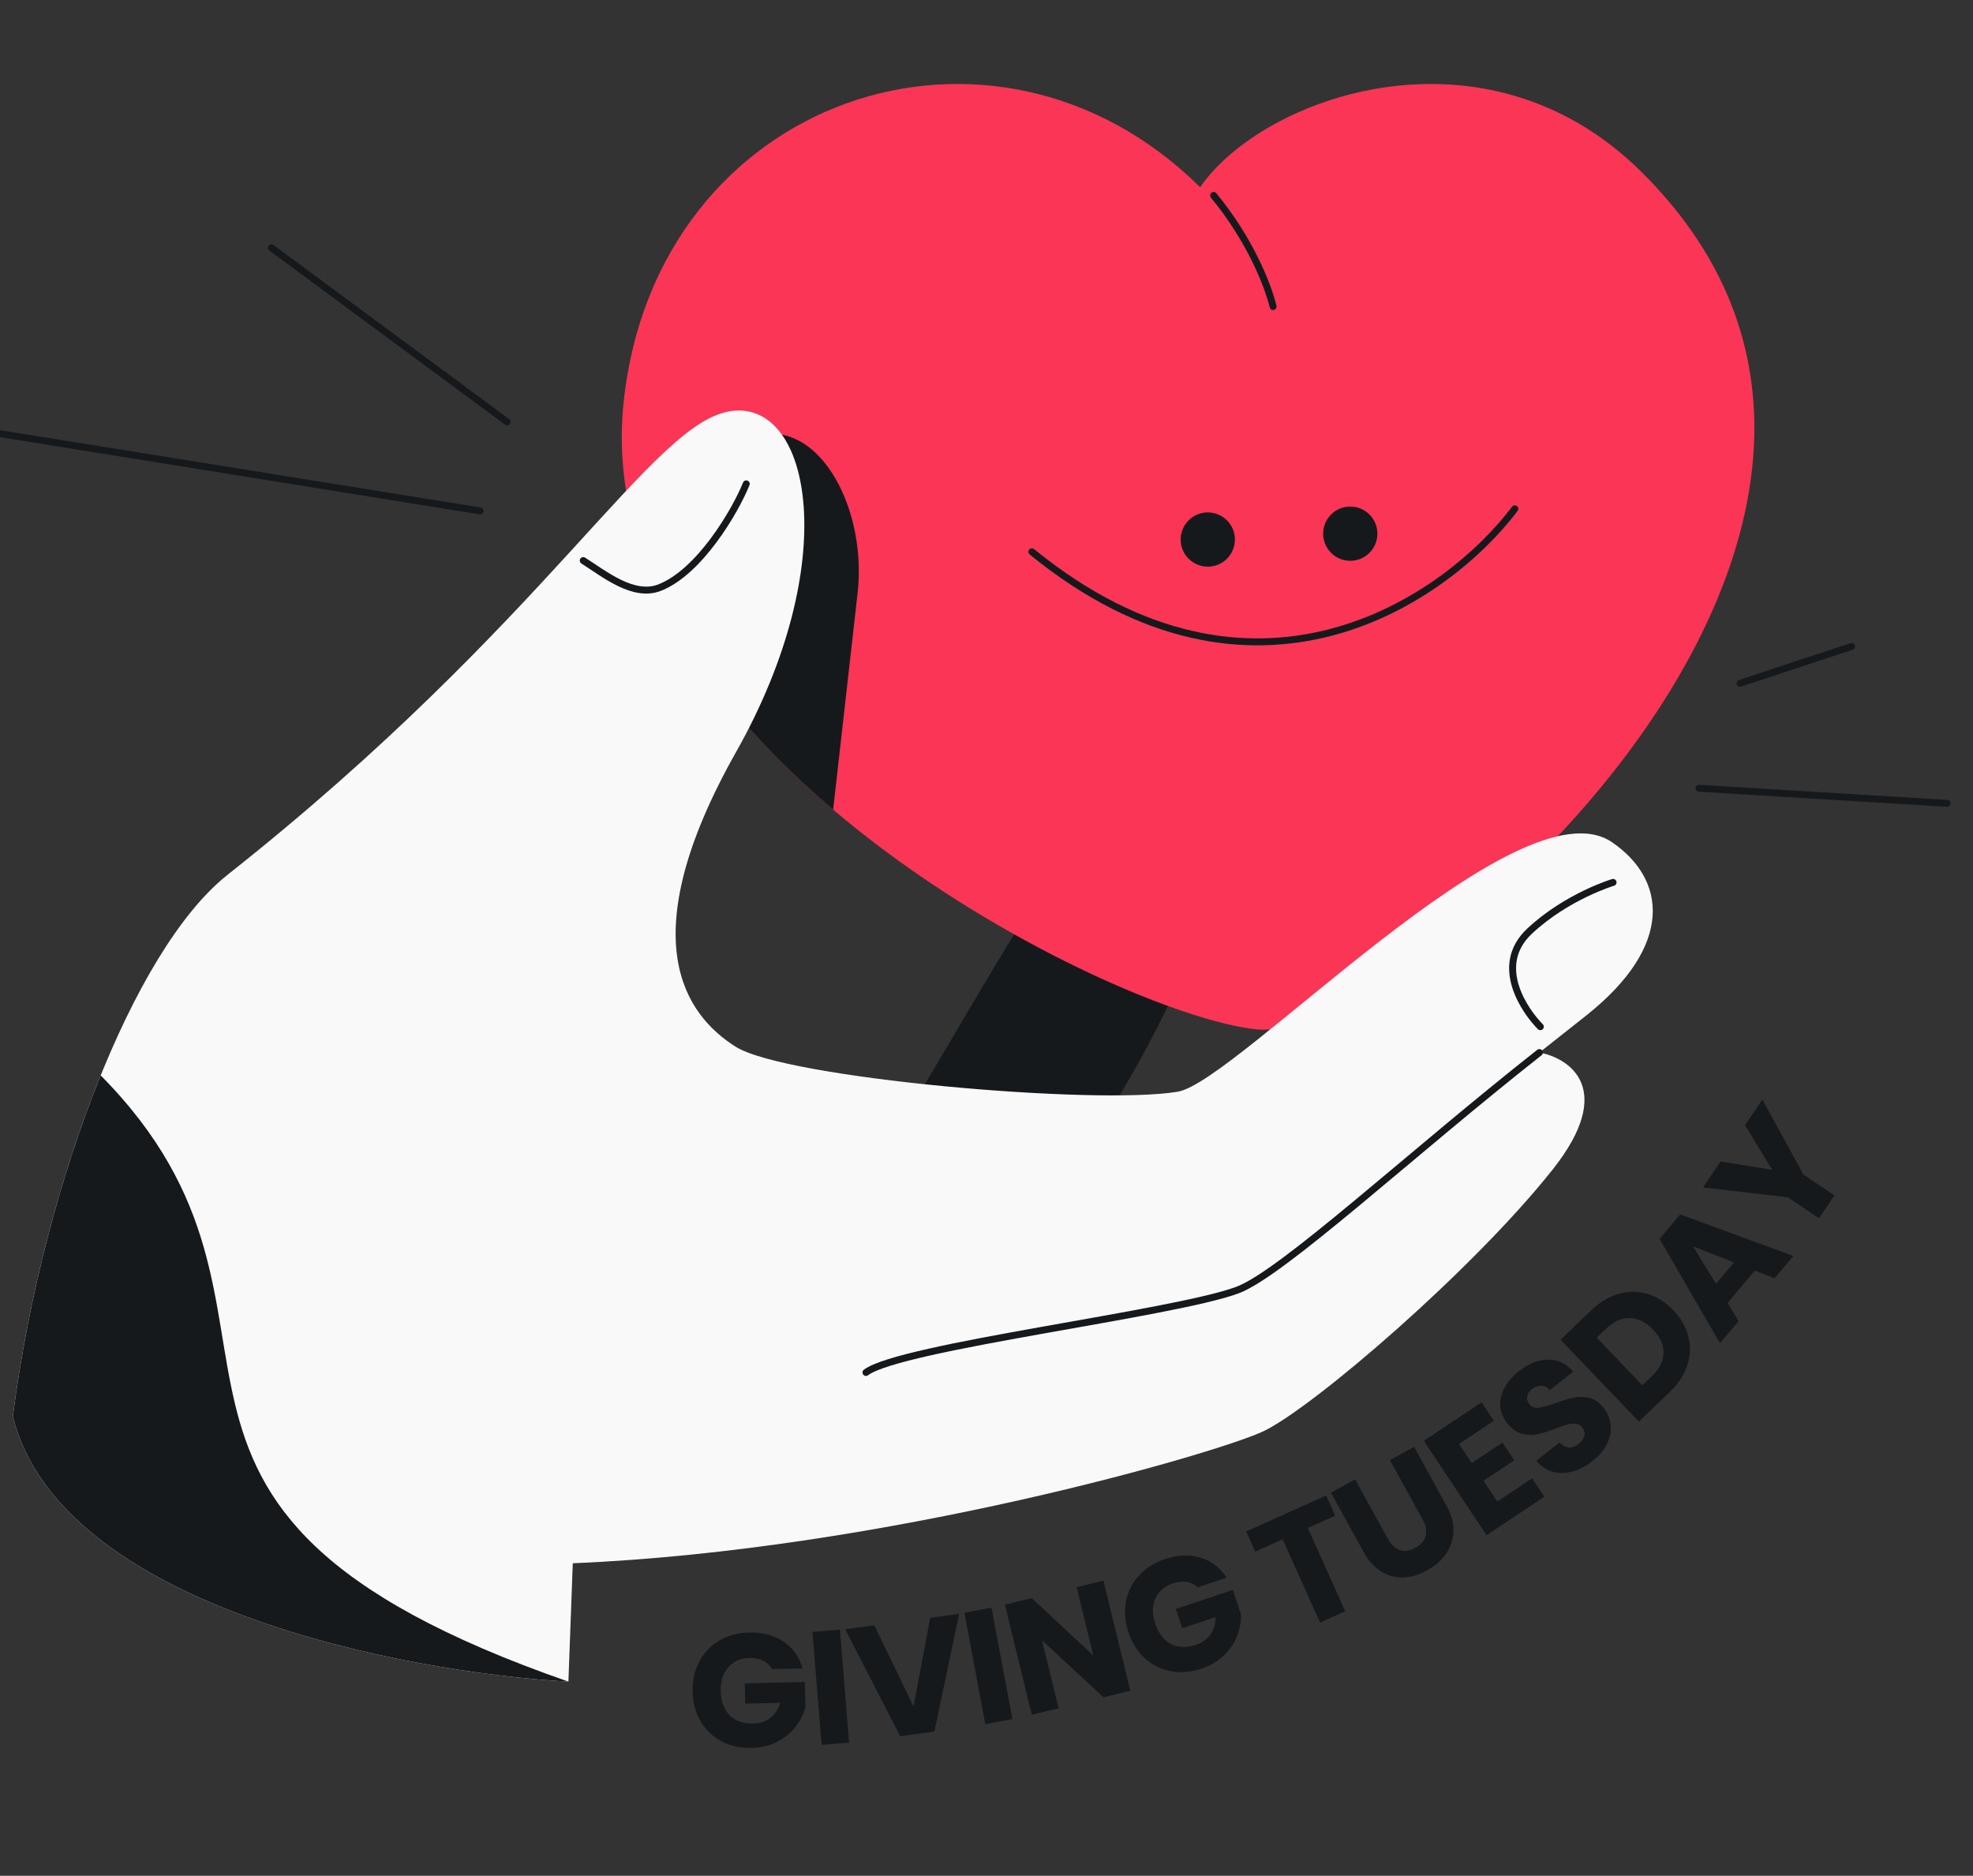 <svg width="568" height="540" viewBox="0 0 568 540" fill="none" xmlns="http://www.w3.org/2000/svg">
<rect x="0" y="0" width="568" height="540" fill="#333333" stroke="none"/>
<g clip-path="url(#clip0_416_541)">
<path d="M344.557 221.492C366.213 235.992 334.798 296.478 316.384 324.909L247.518 338.538C267.128 321.798 317.488 203.368 344.557 221.492Z" fill="#16191C"/>
<path d="M472.548 49.481C576.036 152.015 402.987 300.677 361.717 296.334C320.448 291.991 168.929 216.546 179.535 115.76C188.789 27.826 285.996 -5.031 345.504 53.892C363.448 27.842 427.356 4.705 472.548 49.481Z" fill="#FA3556"/>
<path d="M219.57 125.14C206.072 127.505 191.915 151.989 186.524 163.936C196.842 190.06 216.763 213.468 239.851 233.079L246.887 170.749C249.588 146.813 236.442 122.183 219.57 125.14Z" fill="#16191C"/>
<path d="M366.504 88.249C365.092 82.342 359.993 69.127 349.389 56.264" stroke="#16191C" stroke-width="2" stroke-linecap="round"/>
<circle cx="7.809" cy="7.809" r="7.809" transform="matrix(-0.996 0.089 0.089 0.996 395.804 145.157)" fill="#16191C"/>
<circle cx="7.809" cy="7.809" r="7.809" transform="matrix(-0.996 0.089 0.089 0.996 354.789 146.846)" fill="#16191C"/>
<path d="M436.099 146.477C416.518 172.392 361.299 211.147 297.062 158.848" stroke="#16191C" stroke-width="2" stroke-linecap="round"/>
<path d="M210.674 118.305C187.72 121.223 158.545 178.277 65.552 251.799C38.176 273.442 12.174 341.968 3.694 407.737C17.202 462.368 115.95 481.407 163.635 484.098L164.897 450.021C254.969 446.278 351.63 417.992 363.99 411.895C378.664 404.657 424.255 365.374 447.02 336.639C465.232 313.651 452.043 304.635 443.172 303C448.428 298.862 453.03 295.226 456.715 292.294C482.082 272.112 479.665 253.124 464.088 242.461C437.186 224.047 356.251 311.377 339.064 314.274C315.464 318.252 226.191 310.443 211.771 301.321C197.35 292.199 181.404 270.497 211.952 216.398C242.501 162.3 233.629 115.388 210.674 118.305Z" fill="#F9F9F9"/>
<path d="M3.694 407.737C17.202 462.368 115.95 481.407 163.635 484.098C18.068 433.448 98.02 379.284 28.987 309.582C17.315 338.349 8.119 373.418 3.694 407.737Z" fill="#16191C"/>
<path d="M443.171 303.003C406.266 332.056 369.153 366.547 356.28 371.37C337.96 378.233 259.156 387.677 249.298 395.1M443.447 295.564C439.331 291.431 429.588 278.11 440.363 268.039C451.139 257.968 464.382 254.022 464.382 254.022M214.836 139.296C211.578 147.355 201.319 164.692 189.91 169.156C182.349 172.115 173.972 165.211 167.911 161.377" stroke="#16191C" stroke-width="2" stroke-linecap="round"/>
<path d="M222.271 480.502C221.658 479.43 220.787 478.628 219.659 478.096C218.561 477.532 217.269 477.266 215.782 477.3C213.21 477.358 211.168 478.257 209.657 479.996C208.146 481.704 207.422 483.968 207.486 486.788C207.553 489.793 208.412 492.13 210.062 493.798C211.742 495.434 214.007 496.22 216.858 496.156C218.81 496.112 220.441 495.579 221.751 494.557C223.092 493.535 224.052 492.087 224.63 490.214L214.544 490.442L214.411 484.585L231.702 484.195L231.869 491.585C231.325 493.582 230.359 495.448 228.972 497.185C227.616 498.92 225.866 500.339 223.72 501.442C221.575 502.544 219.139 503.126 216.412 503.188C213.19 503.261 210.292 502.629 207.72 501.292C205.178 499.923 203.166 498 201.684 495.522C200.233 493.043 199.471 490.193 199.398 486.97C199.325 483.748 199.958 480.866 201.296 478.324C202.664 475.751 204.587 473.739 207.065 472.288C209.543 470.806 212.393 470.029 215.616 469.956C219.52 469.868 222.826 470.739 225.533 472.569C228.272 474.398 230.113 476.976 231.056 480.303L222.271 480.502ZM241.811 469.133L244.447 501.664L236.523 502.306L233.887 469.775L241.811 469.133ZM276.123 464.603L268.997 498.491L259.136 499.816L243.316 469.012L251.702 467.885L263.002 491.228L267.783 465.724L276.123 464.603ZM285.444 462.805L291.463 494.883L283.649 496.349L277.63 464.272L285.444 462.805ZM325.407 486.726L317.684 488.612L299.991 472.211L304.767 491.767L297.044 493.653L289.301 461.948L297.024 460.061L314.739 476.553L309.941 456.907L317.664 455.021L325.407 486.726ZM344.812 456.949C343.91 456.106 342.841 455.597 341.606 455.421C340.39 455.206 339.077 455.334 337.666 455.806C335.226 456.62 333.541 458.081 332.611 460.189C331.671 462.267 331.647 464.644 332.54 467.32C333.492 470.171 335.003 472.15 337.071 473.257C339.16 474.324 341.556 474.407 344.261 473.504C346.113 472.885 347.514 471.895 348.464 470.532C349.444 469.159 349.933 467.493 349.932 465.532L340.362 468.727L338.507 463.171L354.912 457.694L357.253 464.706C357.323 466.774 356.951 468.842 356.139 470.91C355.356 472.969 354.102 474.842 352.378 476.528C350.653 478.215 348.498 479.49 345.911 480.354C342.853 481.375 339.898 481.626 337.046 481.108C334.213 480.55 331.723 479.307 329.575 477.377C327.457 475.437 325.888 472.939 324.867 469.881C323.846 466.824 323.6 463.883 324.128 461.06C324.676 458.198 325.919 455.708 327.859 453.59C329.789 451.443 332.282 449.859 335.34 448.838C339.044 447.601 342.46 447.458 345.587 448.407C348.743 449.346 351.263 451.266 353.146 454.166L344.812 456.949ZM381.774 430.517L384.387 436.325L376.501 439.873L387.279 463.828L380.028 467.09L369.251 443.135L361.365 446.683L358.752 440.874L381.774 430.517ZM390.121 425.873L399.544 442.975C400.487 444.685 401.633 445.77 402.983 446.229C404.333 446.688 405.822 446.469 407.451 445.572C409.08 444.675 410.074 443.525 410.435 442.123C410.795 440.722 410.504 439.166 409.561 437.456L400.138 420.353L407.101 416.517L416.502 433.578C417.908 436.13 418.554 438.587 418.44 440.95C418.327 443.313 417.594 445.451 416.242 447.364C414.916 449.262 413.127 450.831 410.874 452.073C408.621 453.314 406.359 453.994 404.089 454.113C401.831 454.189 399.7 453.629 397.696 452.433C395.677 451.21 393.965 449.323 392.559 446.771L383.158 429.709L390.121 425.873ZM420.034 415.675L423.689 421.172L432.555 415.277L435.953 420.388L427.087 426.282L431.051 432.244L441.078 425.577L444.605 430.881L427.958 441.95L409.887 414.772L426.534 403.704L430.061 409.007L420.034 415.675ZM458.529 420.552C456.652 422.027 454.732 423.044 452.766 423.603C450.801 424.162 448.898 424.199 447.058 423.714C445.242 423.209 443.649 422.136 442.279 420.492L448.931 415.263C449.776 416.137 450.679 416.61 451.642 416.681C452.586 416.728 453.508 416.397 454.41 415.688C455.336 414.96 455.904 414.178 456.114 413.343C456.306 412.483 456.105 411.675 455.511 410.92C455.013 410.286 454.382 409.935 453.617 409.865C452.878 409.777 452.086 409.847 451.241 410.077C450.421 410.288 449.305 410.673 447.891 411.232C445.832 412.023 444.077 412.574 442.627 412.886C441.177 413.198 439.682 413.151 438.141 412.746C436.601 412.34 435.198 411.334 433.934 409.725C432.057 407.337 431.457 404.793 432.133 402.093C432.791 399.369 434.509 396.915 437.287 394.731C440.113 392.509 442.928 391.401 445.731 391.405C448.514 391.386 450.915 392.534 452.933 394.851L446.171 400.166C445.471 399.376 444.659 398.969 443.734 398.947C442.791 398.9 441.881 399.222 441.003 399.911C440.248 400.505 439.802 401.191 439.664 401.969C439.508 402.723 439.726 403.477 440.32 404.233C440.971 405.061 441.869 405.401 443.012 405.251C444.156 405.101 445.767 404.643 447.845 403.876C449.943 403.134 451.705 402.617 453.13 402.324C454.58 402.012 456.066 402.047 457.588 402.428C459.109 402.809 460.473 403.767 461.68 405.302C462.829 406.764 463.495 408.389 463.679 410.177C463.886 411.945 463.561 413.738 462.703 415.556C461.845 417.373 460.454 419.039 458.529 420.552ZM458.09 377.209C460.577 374.831 463.221 373.246 466.023 372.454C468.825 371.662 471.587 371.68 474.308 372.508C477.031 373.293 479.506 374.85 481.734 377.18C483.94 379.487 485.385 382.03 486.068 384.807C486.773 387.563 486.656 390.334 485.717 393.119C484.8 395.882 483.11 398.442 480.645 400.798L471.808 409.248L449.253 385.659L458.09 377.209ZM475.521 396.178C477.694 394.101 478.817 391.89 478.892 389.546C478.966 387.202 477.965 384.943 475.887 382.77C473.809 380.597 471.587 379.484 469.221 379.431C466.854 379.378 464.585 380.391 462.412 382.468L459.69 385.071L472.799 398.781L475.521 396.178ZM505.189 365.783L497.351 375.107L500.507 380.311L495.152 386.681L477.769 356.641L483.692 349.595L516.274 361.557L510.859 367.998L505.189 365.783ZM499.175 363.4L487.427 358.807L494 369.557L499.175 363.4ZM507.369 316.513L519.167 338.098L528.109 344.13L523.663 350.72L514.721 344.689L490.289 341.836L495.332 334.358L510.2 336.76L502.378 323.913L507.369 316.513Z" fill="#16191C"/>
<path d="M78.133 71.321L146.001 121.455M138.202 147.079L-21.02 121.455M500.917 196.712L533.045 186.096M489.125 226.921L560.546 231.261" stroke="#16191C" stroke-width="2" stroke-linecap="round"/>
</g>
<defs>
<clipPath id="clip0_416_541">
<rect width="568" height="540" rx="48" fill="white"/>
</clipPath>
</defs>
</svg>

